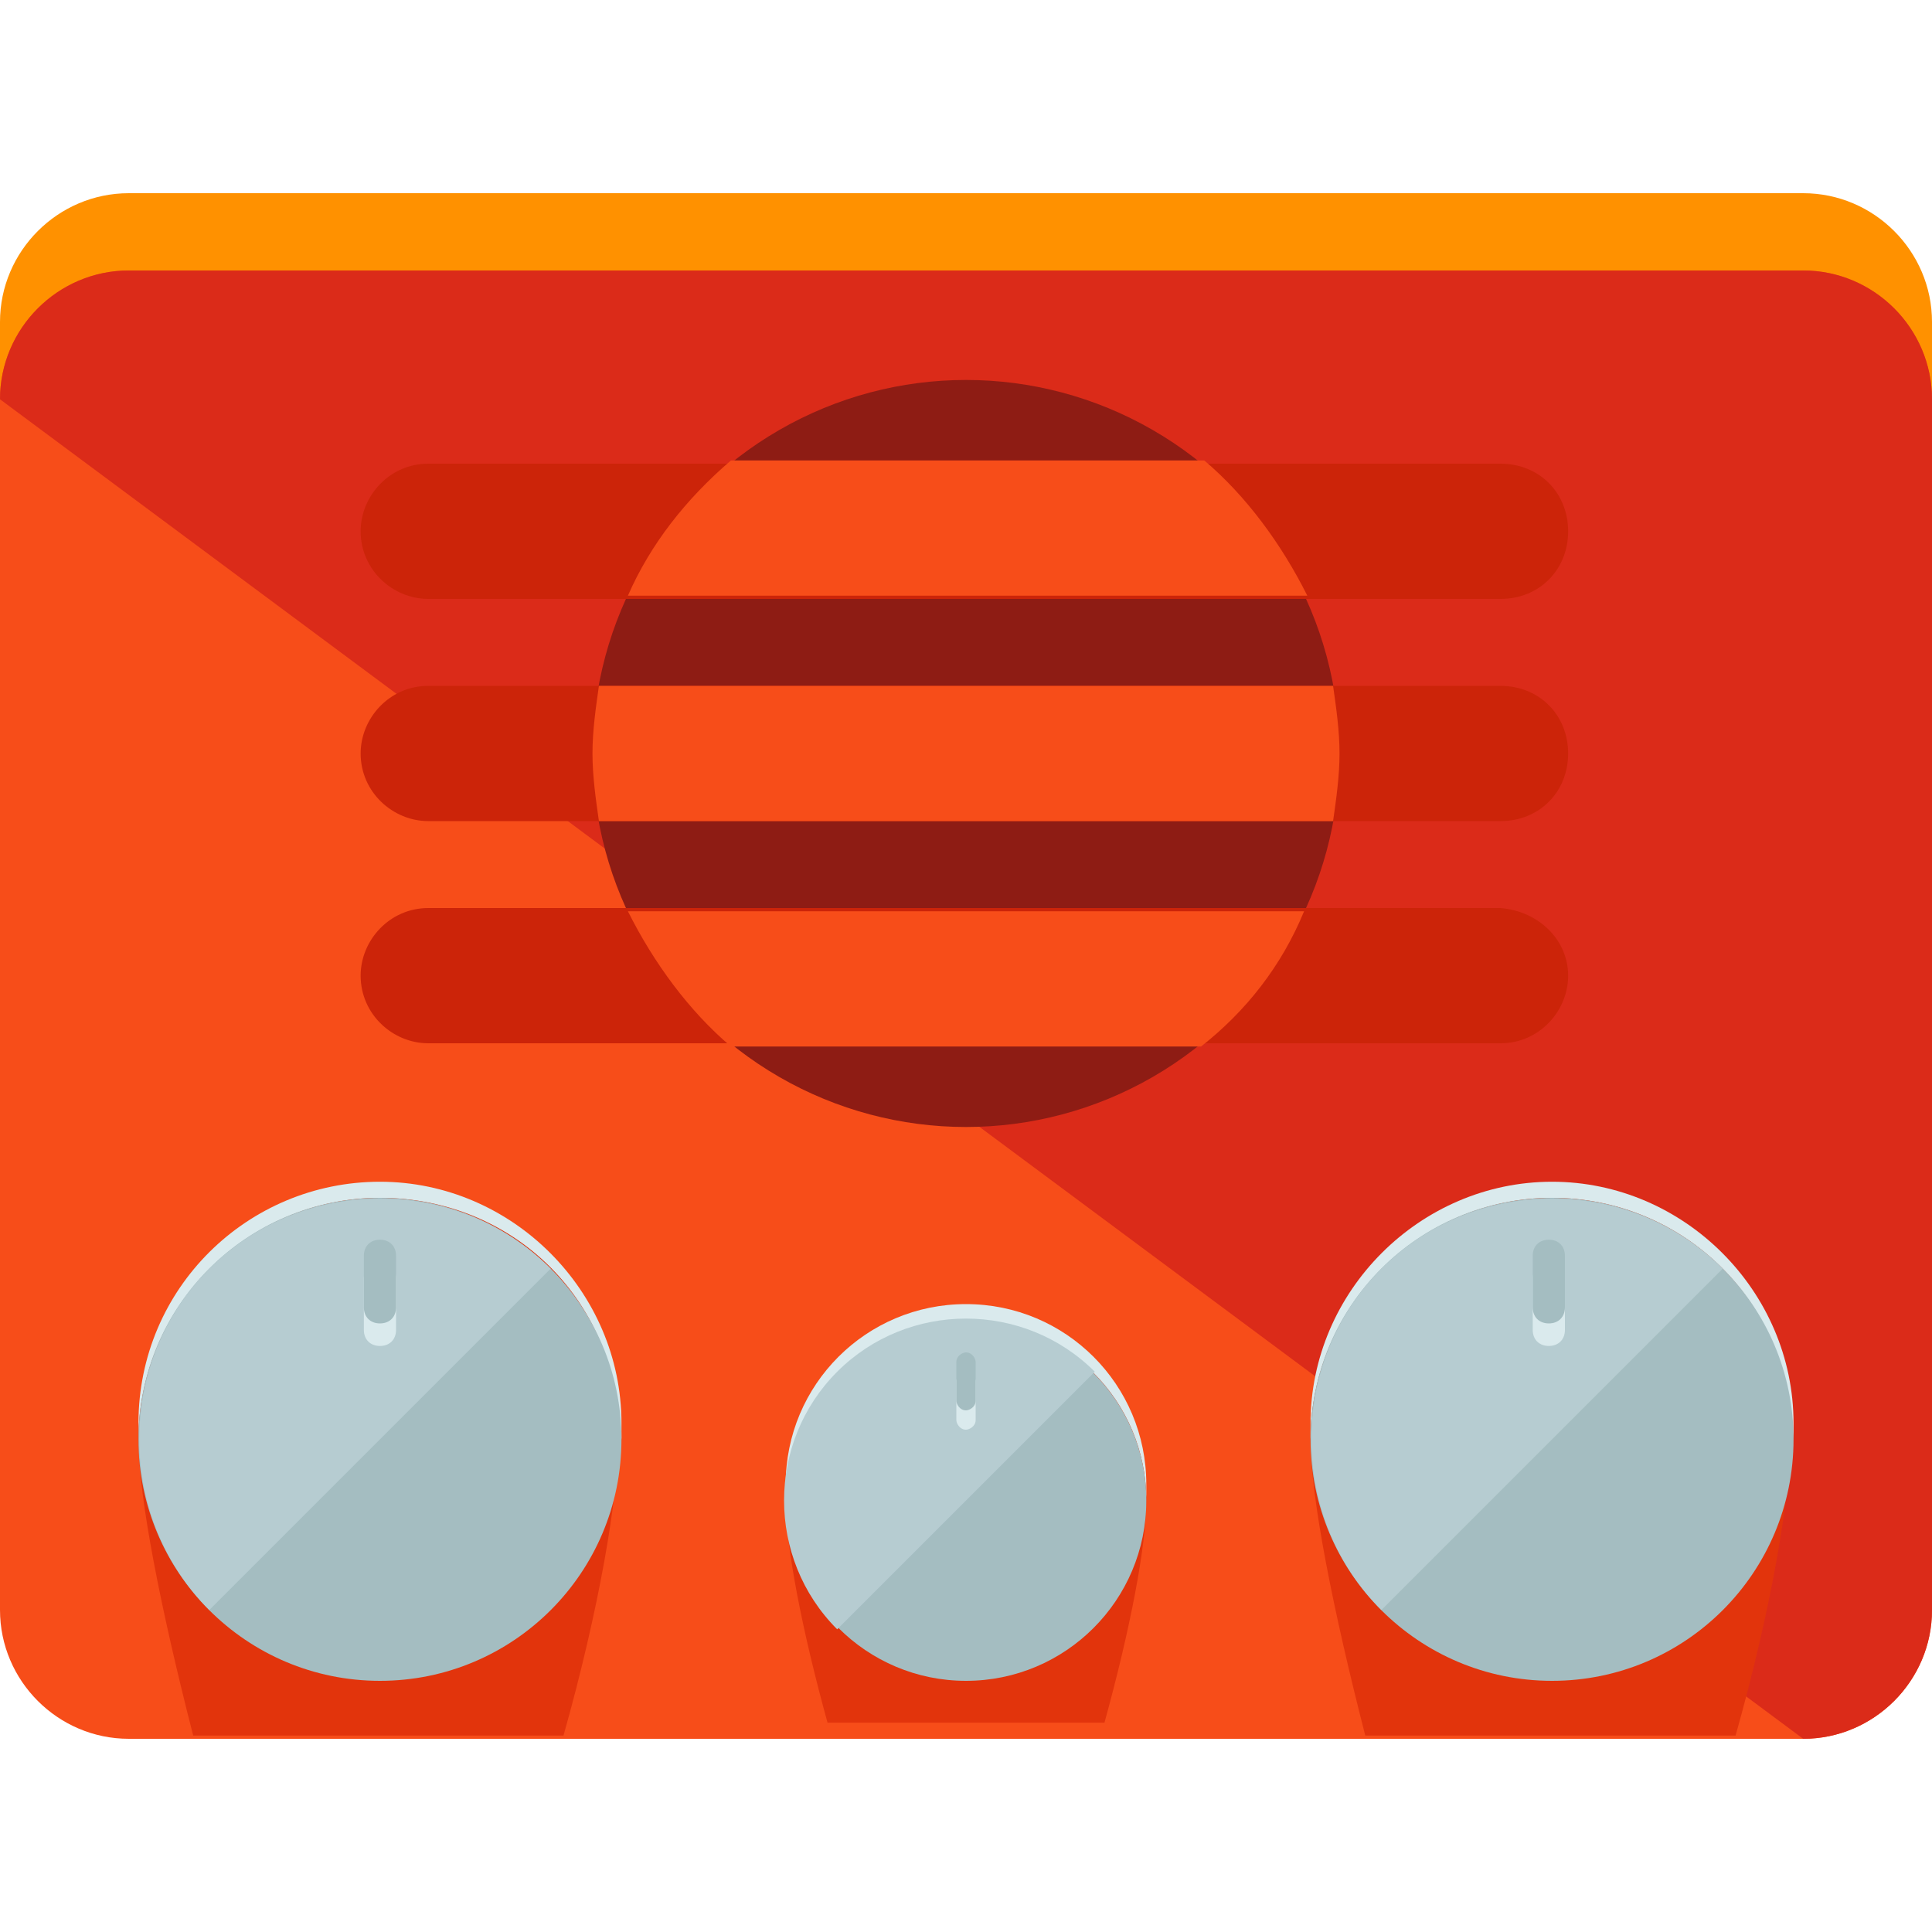 <?xml version="1.0" encoding="iso-8859-1"?>
<!-- Uploaded to: SVG Repo, www.svgrepo.com, Generator: SVG Repo Mixer Tools -->
<svg height="800px" width="800px" version="1.1" id="Layer_1" xmlns="http://www.w3.org/2000/svg" xmlns:xlink="http://www.w3.org/1999/xlink" 
	 viewBox="0 0 480 480" xml:space="preserve">
<path style="fill:#FF9100;" d="M480,380.8c0,17.6-14.4,32-32,32H32c-17.6,0-32-14.4-32-32V80c0-17.6,14.4-32,32-32h416
	c17.6,0,32,14.4,32,32V380.8z"/>
<path style="fill:#F74D19;" d="M480,400c0,17.6-14.4,32-32,32H32c-17.6,0-32-14.4-32-32V99.2c0-17.6,14.4-32,32-32h416
	c17.6,0,32,14.4,32,32V400z"/>
<path style="fill:#DB2B19;" d="M0,99.2c0-17.6,14.4-32,32-32h416c17.6,0,32,14.4,32,32V400c0,17.6-14.4,32-32,32"/>
<path style="fill:#DAEAED;" d="M94.4,301.6c32,0,57.6,24.8,60,56c0-1.6,0-2.4,0-4c0-32.8-27.2-60-60-60s-60,26.4-60,60
	c0,1.6,0,2.4,0,4C36.8,326.4,63.2,301.6,94.4,301.6z"/>
<path style="fill:#E2340C;" d="M94.4,297.6c-32.8,0-60,27.2-60,60C34.4,372,40,400,48,431.2h92c8.8-31.2,13.6-59.2,13.6-73.6
	C154.4,324,128,297.6,94.4,297.6z"/>
<circle style="fill:#A4BDC1;" cx="94.4" cy="357.6" r="60"/>
<path style="fill:#B6CCD1;" d="M52,400c-23.2-23.2-23.2-61.6,0-84.8c23.2-23.2,61.6-23.2,84.8,0"/>
<path style="fill:#DAEAED;" d="M98.4,330.4c0,2.4-1.6,4-4,4l0,0c-2.4,0-4-1.6-4-4v-12.8c0-2.4,1.6-4,4-4l0,0c2.4,0,4,1.6,4,4V330.4z
	"/>
<path style="fill:#A4BDC1;" d="M98.4,324.8c0,2.4-1.6,4-4,4l0,0c-2.4,0-4-1.6-4-4V312c0-2.4,1.6-4,4-4l0,0c2.4,0,4,1.6,4,4V324.8z"
	/>
<path style="fill:#DAEAED;" d="M385.6,301.6c32,0,57.6,24.8,60,56c0-1.6,0-2.4,0-4c0-32.8-27.2-60-60-60s-60,27.2-60,60
	c0,1.6,0,2.4,0,4C327.2,326.4,353.6,301.6,385.6,301.6z"/>
<path style="fill:#E2340C;" d="M385.6,297.6c-32.8,0-60,27.2-60,60c0,14.4,5.6,42.4,13.6,73.6h92c8.8-31.2,13.6-59.2,13.6-73.6
	C445.6,324,418.4,297.6,385.6,297.6z"/>
<circle style="fill:#A4BDC1;" cx="385.6" cy="357.6" r="60"/>
<path style="fill:#B6CCD1;" d="M343.2,400c-23.2-23.2-23.2-61.6,0-84.8c23.2-23.2,61.6-23.2,84.8,0"/>
<path style="fill:#DAEAED;" d="M388.8,330.4c0,2.4-1.6,4-4,4l0,0c-2.4,0-4-1.6-4-4v-12.8c0-2.4,1.6-4,4-4l0,0c2.4,0,4,1.6,4,4V330.4
	z"/>
<path style="fill:#A4BDC1;" d="M388.8,324.8c0,2.4-1.6,4-4,4l0,0c-2.4,0-4-1.6-4-4V312c0-2.4,1.6-4,4-4l0,0c2.4,0,4,1.6,4,4V324.8z"
	/>
<circle style="fill:#8E1C14;" cx="240" cy="187.2" r="92.8"/>
<path style="fill:#CC2409;" d="M389.6,132c0,9.6-7.2,16.8-16.8,16.8H106.4c-8.8,0-16.8-7.2-16.8-16.8l0,0c0-8.8,7.2-16.8,16.8-16.8
	h266.4C382.4,115.2,389.6,122.4,389.6,132L389.6,132z"/>
<path style="fill:#F74D19;" d="M156,148h168.8c-6.4-12.8-15.2-24.8-25.6-33.6H181.6C170.4,124,161.6,135.2,156,148z"/>
<path style="fill:#CC2409;" d="M389.6,187.2c0,9.6-7.2,16.8-16.8,16.8H106.4c-8.8,0-16.8-7.2-16.8-16.8l0,0
	c0-8.8,7.2-16.8,16.8-16.8h266.4C382.4,170.4,389.6,177.6,389.6,187.2L389.6,187.2z"/>
<path style="fill:#F74D19;" d="M147.2,187.2c0,5.6,0.8,11.2,1.6,16.8h182.4c0.8-5.6,1.6-11.2,1.6-16.8s-0.8-11.2-1.6-16.8H148.8
	C148,176,147.2,181.6,147.2,187.2z"/>
<path style="fill:#CC2409;" d="M389.6,242.4c0,8.8-7.2,16.8-16.8,16.8H106.4c-8.8,0-16.8-7.2-16.8-16.8l0,0
	c0-8.8,7.2-16.8,16.8-16.8h266.4C382.4,226.4,389.6,233.6,389.6,242.4L389.6,242.4z"/>
<path style="fill:#F74D19;" d="M156,226.4c6.4,12.8,15.2,24.8,25.6,33.6h116.8c11.2-8.8,20-20,25.6-33.6H156z"/>
<path style="fill:#DAEAED;" d="M240,330.4c24,0,43.2,18.4,44.8,41.6c0-0.8,0-1.6,0-3.2c0-24.8-20-44.8-44.8-44.8s-44.8,20-44.8,44.8
	c0,0.8,0,1.6,0,3.2C196.8,349.6,216,330.4,240,330.4z"/>
<path style="fill:#E2340C;" d="M240,328c-24.8,0-44.8,20-44.8,44.8c0,11.2,4,32,10.4,55.2h68.8c6.4-23.2,10.4-44,10.4-55.2
	C284.8,348,264.8,328,240,328z"/>
<circle style="fill:#A4BDC1;" cx="240" cy="372.8" r="44.8"/>
<path style="fill:#B6CCD1;" d="M208,404.8c-17.6-17.6-17.6-46.4,0-64s46.4-17.6,64,0"/>
<path style="fill:#DAEAED;" d="M242.4,352.8c0,1.6-1.6,2.4-2.4,2.4l0,0c-1.6,0-2.4-1.6-2.4-2.4v-9.6c0-1.6,1.6-2.4,2.4-2.4l0,0
	c1.6,0,2.4,1.6,2.4,2.4V352.8z"/>
<path style="fill:#A4BDC1;" d="M242.4,348c0,1.6-1.6,2.4-2.4,2.4l0,0c-1.6,0-2.4-1.6-2.4-2.4v-9.6c0-1.6,1.6-2.4,2.4-2.4l0,0
	c1.6,0,2.4,1.6,2.4,2.4V348z"/>
</svg>